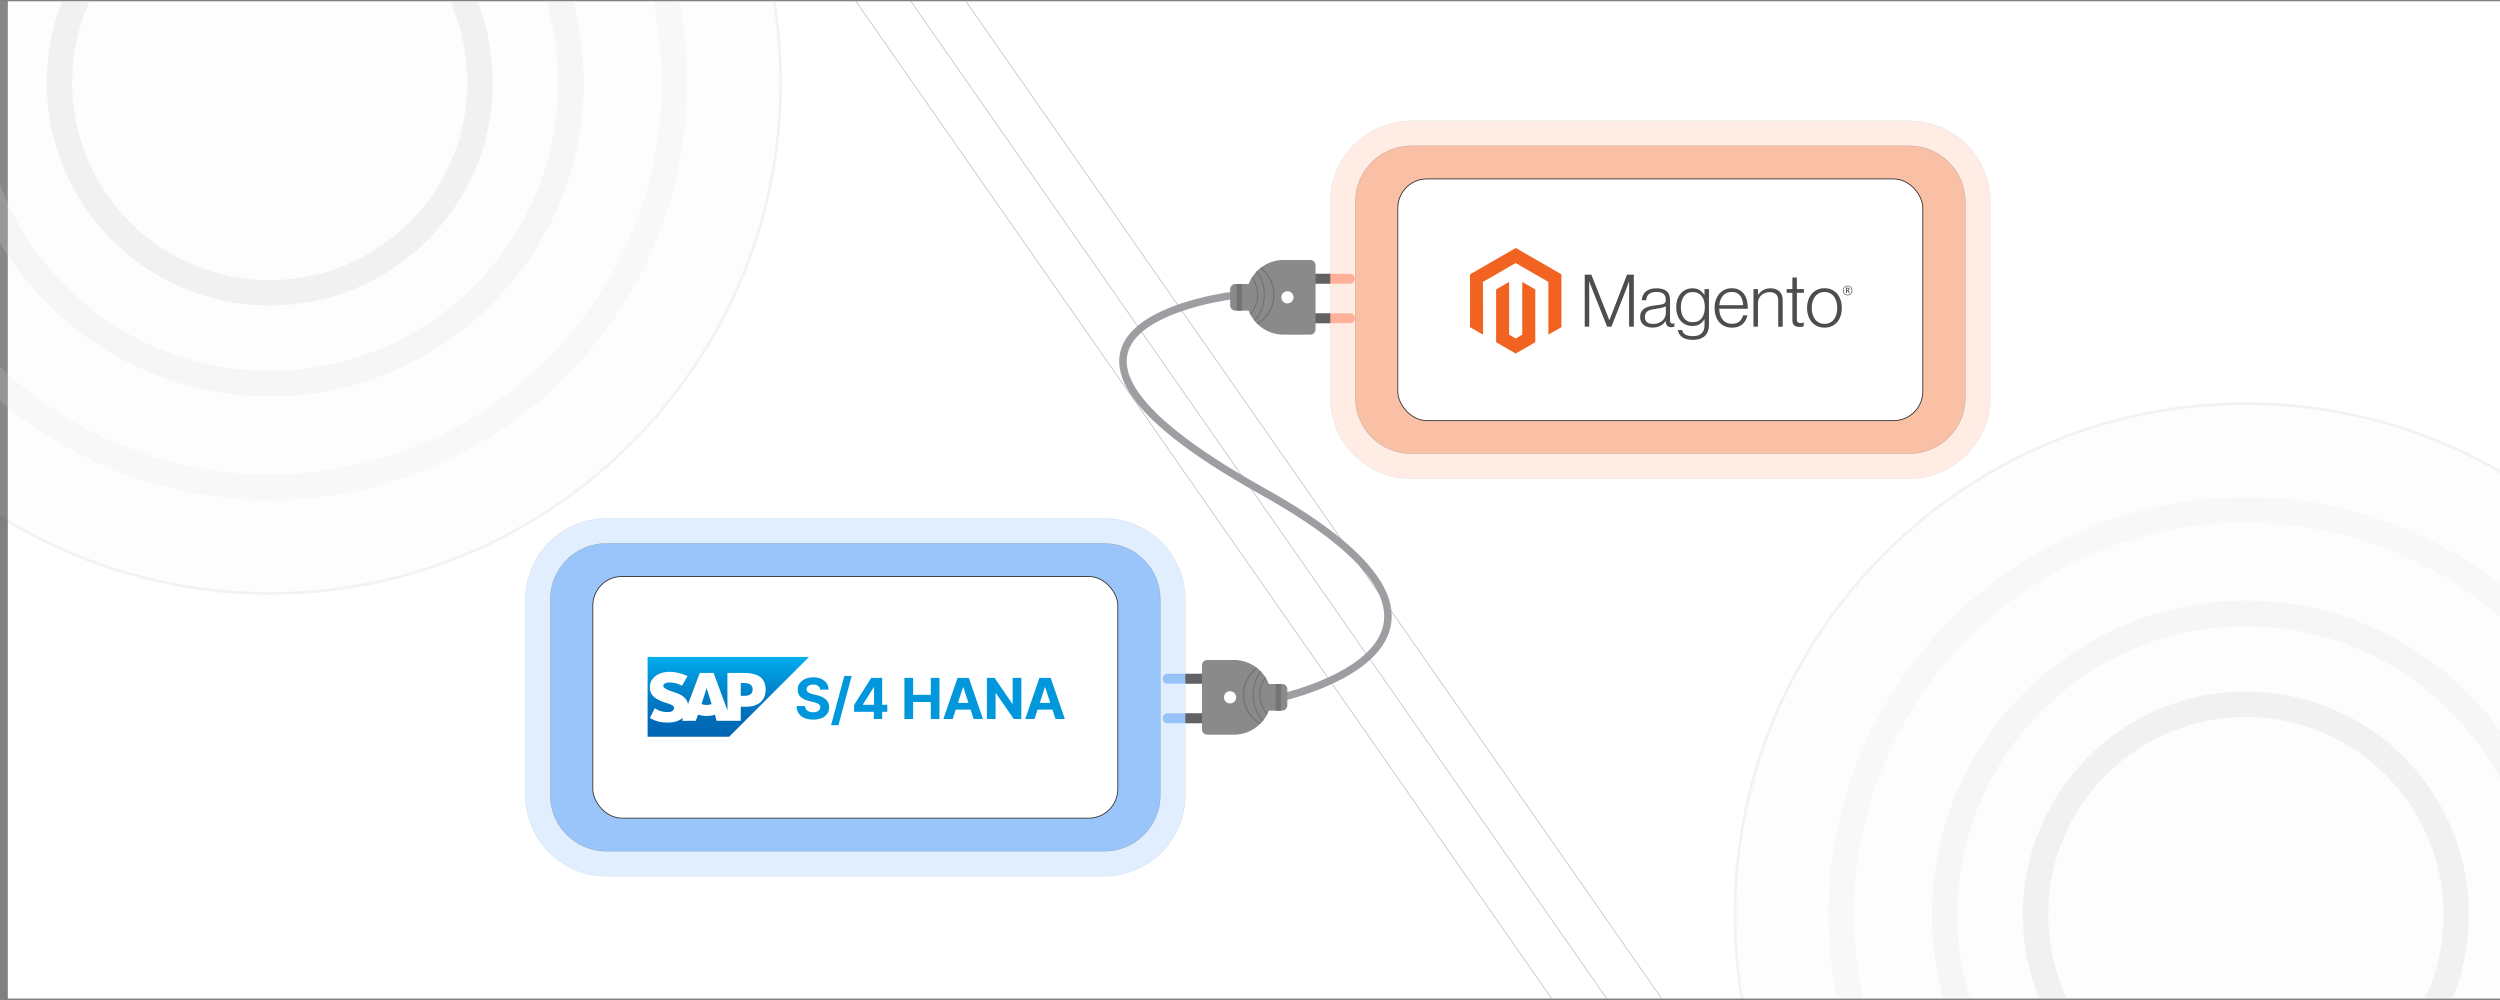 <?xml version="1.0" encoding="UTF-8"?><svg id="Layer_1" xmlns="http://www.w3.org/2000/svg" xmlns:xlink="http://www.w3.org/1999/xlink" viewBox="0 0 1000 400"><rect x="0" y="0" width="1000" height="400" fill="#808080" stroke="none"/><defs><clipPath id="clippath"><rect x="-.5" y=".5" width="1001" height="399" fill="none" stroke-width="0"/></clipPath><linearGradient id="linear-gradient" x1="302.385" y1="-289.232" x2="302.385" y2="-290.406" gradientTransform="translate(-7925.684 -7596.772) scale(27.174 -27.174)" gradientUnits="userSpaceOnUse"><stop offset="0" stop-color="#00aeef"/><stop offset=".212" stop-color="#0097dc"/><stop offset=".519" stop-color="#007cc5"/><stop offset=".792" stop-color="#006cb8"/><stop offset="1" stop-color="#0066b3"/></linearGradient></defs><g clip-path="url(#clippath)"><rect x="3.125" y="-.584" width="1000" height="400" fill="#fff" stroke-width="0"/><g opacity=".59"><path d="M898.346,570.207c-112.697,0-204.382-91.686-204.382-204.384s91.685-204.381,204.382-204.381,204.384,91.684,204.384,204.381-91.686,204.384-204.384,204.384Z" fill="#e6e7e7" opacity=".12" stroke="#58595b" stroke-miterlimit="10" stroke-width="1.123"/><path d="M898.346,527.687c-89.251,0-161.863-72.611-161.863-161.865s72.611-161.861,161.863-161.861,161.865,72.611,161.865,161.861-72.611,161.865-161.865,161.865Z" fill="none" opacity=".29" stroke="#dbdcdd" stroke-miterlimit="10" stroke-width="10.205"/><path d="M898.346,486.285c-66.422,0-120.461-54.039-120.461-120.463s54.039-120.459,120.461-120.459,120.463,54.039,120.463,120.459-54.039,120.463-120.463,120.463Z" fill="none" opacity=".37" stroke="#dbdcdd" stroke-miterlimit="10" stroke-width="10.205"/><circle cx="898.347" cy="365.824" r="84.128" fill="none" opacity=".59" stroke="#dbdcdd" stroke-miterlimit="10" stroke-width="10.205"/></g><g opacity=".59"><path d="M107.902,237.391c-112.697,0-204.382-91.686-204.382-204.384S-4.795-171.374,107.902-171.374s204.384,91.684,204.384,204.381-91.686,204.384-204.384,204.384Z" fill="#e6e7e7" opacity=".12" stroke="#58595b" stroke-miterlimit="10" stroke-width="1.123"/><path d="M107.902,194.871c-89.251,0-161.863-72.611-161.863-161.865S18.651-128.854,107.902-128.854,269.767-56.243,269.767,33.006s-72.611,161.865-161.865,161.865Z" fill="none" opacity=".29" stroke="#dbdcdd" stroke-miterlimit="10" stroke-width="10.205"/><path d="M107.902,153.469c-66.422,0-120.461-54.039-120.461-120.463s54.039-120.459,120.461-120.459,120.463,54.039,120.463,120.459-54.039,120.463-120.463,120.463Z" fill="none" opacity=".37" stroke="#dbdcdd" stroke-miterlimit="10" stroke-width="10.205"/><circle cx="107.903" cy="33.008" r="84.128" fill="none" opacity=".59" stroke="#dbdcdd" stroke-miterlimit="10" stroke-width="10.205"/></g><line x1="256.125" y1="-123.084" x2="706.125" y2="521.916" fill="none" stroke="#b1b3b5" stroke-miterlimit="10" stroke-width=".25"/><line x1="300.125" y1="-123.084" x2="750.125" y2="521.916" fill="none" stroke="#b1b3b5" stroke-miterlimit="10" stroke-width=".25"/><line x1="278.125" y1="-123.084" x2="728.125" y2="521.916" fill="none" stroke="#b1b3b5" stroke-miterlimit="10" stroke-width=".25"/><path d="M303.001,146.926h78.249c17.902,0,32.437,14.534,32.437,32.437v199.127c0,17.902-14.534,32.436-32.436,32.436h-78.249c-17.902,0-32.437-14.534-32.437-32.437v-199.127c0-17.902,14.534-32.437,32.437-32.437Z" transform="translate(621.051 -63.2) rotate(90)" fill="#0070f3" opacity=".12" stroke="#333" stroke-miterlimit="10" stroke-width=".171"/><path d="M303,156.926h78.25c12.383,0,22.436,10.053,22.436,22.436v199.128c0,12.383-10.053,22.436-22.436,22.436h-78.249c-12.383,0-22.436-10.053-22.436-22.436v-199.127c0-12.383,10.053-22.436,22.436-22.436Z" transform="translate(621.051 -63.2) rotate(90)" fill="#0070f3" opacity=".32" stroke="#333" stroke-miterlimit="10" stroke-width=".171"/><rect x="237.125" y="230.588" width="210" height="96.677" rx="11.659" ry="11.659" fill="#fff" stroke="#333" stroke-miterlimit="10" stroke-width=".35"/><path d="M259.04,294.705h32.614l31.917-31.923h-64.53v31.923" fill="url(#linear-gradient)" fill-rule="evenodd" stroke-width="0"/><path d="M297.336,269.167h-6.373l.021,14.989-5.55-14.994h-5.503l-4.737,12.523c-.504-3.187-3.798-4.286-6.39-5.11-1.712-.55-3.529-1.359-3.51-2.252.014-.734.972-1.414,2.875-1.312,1.277.069,2.405.172,4.649,1.256l2.206-3.845c-2.046-1.041-4.875-1.699-7.195-1.701h-.014c-2.705,0-4.957.876-6.353,2.32-.973,1.007-1.498,2.288-1.52,3.705-.035,1.949.679,3.331,2.18,4.436,1.268.929,2.891,1.532,4.32,1.975,1.763.546,3.203,1.022,3.185,2.033-.012.371-.161.724-.418.992-.44.454-1.114.624-2.047.643-1.8.038-3.133-.245-5.259-1.501l-1.963,3.895c2.123,1.207,4.377,1.813,6.938,1.813l.576-.004c2.229-.04,4.038-.575,5.475-1.731.082-.066.156-.133.233-.2l-.241,1.243,5.377-.017.965-2.47c1.014.346,2.168.538,3.392.538,1.193,0,2.316-.182,3.311-.508l.672,2.44,9.648.009.023-5.631h2.053c4.962,0,7.896-2.525,7.896-6.761-.001-4.717-2.853-6.771-8.923-6.771ZM282.656,281.98c-.694.005-1.383-.116-2.034-.356l2.012-6.353h.039l1.979,6.37c-.596.213-1.275.338-1.996.338h.001ZM297.709,278.33h-1.4v-5.12h1.401c1.866,0,3.355.621,3.355,2.527-.001,1.972-1.49,2.593-3.355,2.593" fill="#fff" fill-rule="evenodd" stroke-width="0"/><path d="M259.04,262.782h65.264v31.923h-65.264v-31.923Z" fill="none" stroke-width="0"/><path d="M328.092,275.878c-.064-.648-.34-1.152-.828-1.511-.488-.359-1.149-.538-1.985-.538-.568,0-1.047.079-1.438.237-.391.158-.69.376-.896.655-.206.279-.309.595-.309.948-.011.295.052.552.189.771.137.22.325.409.567.567.241.158.52.295.836.41.316.115.653.213,1.012.293l1.479.354c.718.161,1.377.375,1.977.643.6.268,1.12.598,1.559.988.439.391.781.852,1.025,1.382.244.53.368,1.139.374,1.824-.005,1.007-.261,1.879-.767,2.616-.506.737-1.235,1.307-2.186,1.712-.951.404-2.096.607-3.436.607-1.329,0-2.485-.204-3.468-.611-.983-.407-1.749-1.011-2.298-1.812-.549-.801-.837-1.793-.864-2.977h3.367c.037.552.197,1.011.478,1.378.281.367.659.643,1.133.828.474.185,1.011.277,1.611.277.589,0,1.102-.086,1.539-.257.437-.171.775-.41,1.017-.715.241-.305.362-.656.362-1.053,0-.37-.108-.68-.325-.932-.217-.252-.533-.466-.948-.643-.415-.177-.923-.338-1.523-.482l-1.792-.45c-1.388-.338-2.483-.865-3.287-1.583-.804-.718-1.203-1.685-1.197-2.901-.005-.997.261-1.867.8-2.612.538-.745,1.279-1.326,2.222-1.744.943-.418,2.014-.627,3.215-.627,1.222,0,2.289.209,3.203.627.913.418,1.625.999,2.134,1.744.509.745.771,1.607.787,2.588h-3.335Z" fill="#0097dc" stroke-width="0"/><path d="M340.679,270.373l-5.304,19.705h-2.949l5.304-19.705h2.949Z" fill="#0097dc" stroke-width="0"/><path d="M341.646,284.71v-2.74l6.871-10.825h2.363v3.793h-1.398l-4.332,6.855v.129h9.764v2.789h-13.268ZM349.546,287.603v-3.729l.064-1.214v-11.516h3.263v16.458h-3.327Z" fill="#0097dc" stroke-width="0"/><path d="M361.765,287.603v-16.458h3.48v6.791h7.064v-6.791h3.472v16.458h-3.472v-6.799h-7.064v6.799h-3.48Z" fill="#0097dc" stroke-width="0"/><path d="M381.079,287.603h-3.729l5.682-16.458h4.484l5.674,16.458h-3.729l-4.123-12.697h-.129l-4.131,12.697ZM380.846,281.134h8.808v2.716h-8.808v-2.716Z" fill="#0097dc" stroke-width="0"/><path d="M408.525,271.145v16.458h-3.006l-7.16-10.359h-.12v10.359h-3.48v-16.458h3.054l7.104,10.351h.145v-10.351h3.464Z" fill="#0097dc" stroke-width="0"/><path d="M413.823,287.603h-3.729l5.682-16.458h4.484l5.674,16.458h-3.729l-4.123-12.697h-.129l-4.131,12.697ZM413.59,281.134h8.808v2.716h-8.808v-2.716Z" fill="#0097dc" stroke-width="0"/><path d="M625-12.093h78.249c17.902,0,32.437,14.534,32.437,32.437v199.127c0,17.902-14.534,32.436-32.436,32.436h-78.249c-17.902,0-32.437-14.534-32.437-32.437V20.343c0-17.902,14.534-32.436,32.436-32.436Z" transform="translate(784.032 -544.218) rotate(90)" fill="#f26322" opacity=".12" stroke="#333" stroke-miterlimit="10" stroke-width=".171"/><path d="M625-2.093h78.25c12.383,0,22.436,10.053,22.436,22.436v199.128c0,12.383-10.053,22.436-22.436,22.436h-78.249c-12.383,0-22.436-10.053-22.436-22.436V20.343c0-12.383,10.053-22.436,22.436-22.436Z" transform="translate(784.032 -544.218) rotate(90)" fill="#f26322" opacity=".32" stroke="#333" stroke-miterlimit="10" stroke-width=".171"/><rect x="559.125" y="71.569" width="210" height="96.677" rx="11.659" ry="11.659" fill="#fff" stroke="#333" stroke-miterlimit="10" stroke-width=".35"/><polygon points="606.303 99.183 587.998 109.749 587.998 130.854 593.223 133.875 593.186 112.765 606.266 105.215 619.346 112.765 619.346 133.865 624.571 130.854 624.571 109.731 606.303 99.183" fill="#f26322" stroke-width="0"/><polygon points="608.895 133.87 606.285 135.387 603.66 133.884 603.66 112.765 598.439 115.781 598.449 136.891 606.28 141.415 614.12 136.891 614.12 115.781 608.895 112.765 608.895 133.87" fill="#f26322" stroke-width="0"/><path d="M636.54,109.878l7.186,18.153h.06l7.01-18.153h2.735v20.8h-1.891v-18.125h-.06c-.097.328-.203.659-.318.987-.097.272-.212.572-.337.899-.124.332-.24.641-.332.932l-6.023,15.307h-1.716l-6.083-15.303c-.115-.272-.235-.567-.35-.885-.115-.318-.226-.627-.323-.918-.115-.35-.235-.692-.35-1.019h-.06v18.125h-1.794v-20.8h2.647Z" fill="#4d4d4d" stroke-width="0"/><path d="M659.028,130.766c-.563-.157-1.093-.424-1.554-.784-.438-.35-.793-.798-1.033-1.31-.254-.521-.378-1.135-.378-1.831,0-.89.166-1.619.493-2.182.323-.558.784-1.019,1.337-1.351.563-.337,1.218-.595,1.965-.77.789-.18,1.591-.318,2.398-.406.738-.078,1.365-.161,1.877-.249.512-.088.932-.203,1.25-.337.318-.134.553-.314.696-.54.143-.226.217-.53.217-.918v-.291c0-1.028-.309-1.79-.932-2.283s-1.513-.743-2.675-.743c-2.68,0-4.086,1.116-4.22,3.348h-1.776c.097-1.453.636-2.62,1.614-3.491.978-.872,2.435-1.31,4.377-1.31,1.647,0,2.947.364,3.897,1.093.95.729,1.425,1.919,1.425,3.565v8.173c0,.447.083.77.249.973.166.203.415.314.743.337.102,0,.203-.009.304-.028.106-.018.226-.051.364-.088h.088v1.31c-.161.065-.323.12-.493.161-.24.055-.484.078-.729.074-.659,0-1.181-.171-1.573-.512-.392-.341-.604-.881-.641-1.614v-.318h-.078c-.235.318-.493.623-.77.904-.328.328-.692.613-1.093.844-.466.268-.964.47-1.485.609-.563.157-1.204.235-1.919.231-.659.005-1.314-.083-1.946-.268M663.46,129.184c.632-.263,1.158-.595,1.587-1.005.812-.761,1.273-1.826,1.282-2.938v-2.707c-.484.272-1.075.48-1.762.627-.687.148-1.402.268-2.14.364-.641.097-1.231.198-1.776.304-.544.106-1.015.272-1.411.507-.392.226-.72.553-.946.946-.235.397-.35.918-.35,1.559,0,.521.092.959.277,1.31.171.337.424.623.729.844.318.221.678.374,1.061.452.42.088.853.134,1.282.129.816,0,1.536-.129,2.168-.392" fill="#4d4d4d" stroke-width="0"/><path d="M672.846,134.829c-1.01-.747-1.582-1.683-1.716-2.809h1.743c.157.872.627,1.499,1.411,1.877s1.72.567,2.809.567c1.61,0,2.8-.383,3.565-1.148.766-.766,1.148-1.817,1.148-3.159v-2.384h-.088c-.563.853-1.213,1.499-1.951,1.946-.738.447-1.679.669-2.823.669-.992,0-1.882-.184-2.675-.553-.784-.36-1.48-.885-2.038-1.54-.563-.659-.996-1.448-1.296-2.371-.3-.922-.452-1.937-.452-3.039,0-1.222.175-2.301.521-3.242.346-.941.812-1.73,1.397-2.371.567-.627,1.268-1.125,2.052-1.453.789-.328,1.633-.498,2.486-.493,1.162,0,2.122.24,2.878.715.756.475,1.388,1.121,1.891,1.933h.088v-2.334h1.785v14.459c0,1.665-.466,3.016-1.397,4.045-1.144,1.204-2.823,1.803-5.032,1.803-1.863,0-3.298-.374-4.308-1.116M680.733,127.215c.798-1.107,1.194-2.56,1.194-4.363,0-.89-.097-1.706-.291-2.444-.194-.738-.493-1.374-.904-1.905-.401-.53-.927-.955-1.527-1.236-.613-.291-1.324-.438-2.14-.438-1.494,0-2.652.553-3.478,1.656-.826,1.102-1.236,2.578-1.236,4.423-.005.798.092,1.596.291,2.371.194.724.484,1.356.872,1.891.378.526.876.955,1.453,1.25.581.3,1.268.452,2.066.452,1.665,0,2.896-.553,3.699-1.656" fill="#4d4d4d" stroke-width="0"/><path d="M689.837,130.462c-.849-.378-1.6-.946-2.195-1.656-.59-.706-1.042-1.54-1.351-2.504-.309-.964-.466-2.006-.466-3.127,0-1.125.166-2.168.493-3.127.328-.959.789-1.794,1.379-2.5.586-.706,1.324-1.273,2.154-1.66.844-.397,1.79-.595,2.836-.595,1.204,0,2.214.226,3.039.683.807.438,1.494,1.07,2.006,1.831.512.766.876,1.642,1.093,2.634.212,1.005.323,2.029.318,3.053h-11.461c.014.802.134,1.6.364,2.371.203.687.526,1.333.959,1.905.42.549.964.987,1.587,1.282.641.309,1.388.466,2.241.466,1.259,0,2.237-.304,2.924-.918.687-.613,1.176-1.43,1.467-2.458h1.748c-.328,1.494-1.01,2.689-2.038,3.579s-2.398,1.337-4.1,1.337c-1.125,0-2.126-.198-2.998-.595M696.935,119.988c-.194-.65-.475-1.213-.844-1.688-.374-.48-.849-.863-1.397-1.121-.563-.272-1.231-.406-2.006-.406s-1.448.134-2.025.406c-.577.258-1.089.641-1.499,1.121-.42.498-.747,1.065-.973,1.674-.249.673-.41,1.379-.48,2.094h9.542c-.014-.706-.12-1.402-.318-2.08" fill="#4d4d4d" stroke-width="0"/><path d="M703.189,115.638v2.297h.06c.516-.766,1.194-1.407,1.992-1.877.826-.493,1.836-.743,3.039-.743,1.397,0,2.546.401,3.45,1.208.904.807,1.356,1.965,1.351,3.478v10.682h-1.803v-10.506c0-1.144-.304-1.983-.918-2.518-.613-.535-1.453-.802-2.518-.798-.618-.005-1.227.106-1.803.323-.544.203-1.047.503-1.485.885-.424.374-.77.835-1.005,1.351-.244.54-.369,1.125-.364,1.716v9.547h-1.799v-15.045h1.803Z" fill="#4d4d4d" stroke-width="0"/><path d="M717.735,130.171c-.521-.42-.784-1.111-.784-2.08v-10.967h-2.269v-1.485h2.269v-4.626h1.803v4.626h2.795v1.485h-2.795v10.677c0,.544.12.918.364,1.121.244.203.604.304,1.089.304.221,0,.438-.028.655-.074.184-.037.364-.092.54-.161h.088v1.54c-.535.18-1.098.268-1.66.263-.872,0-1.573-.207-2.094-.623" fill="#4d4d4d" stroke-width="0"/><path d="M726.886,130.462c-.844-.383-1.596-.95-2.195-1.66-.604-.706-1.065-1.54-1.384-2.5-.318-.959-.48-2.002-.48-3.127s.161-2.168.48-3.127c.318-.959.779-1.794,1.384-2.504.6-.71,1.351-1.273,2.195-1.66.863-.397,1.84-.595,2.924-.595s2.057.198,2.91.595c.839.387,1.582.955,2.182,1.66.604.706,1.056,1.54,1.365,2.504.309.964.461,2.006.466,3.127,0,1.125-.157,2.168-.466,3.127-.309.959-.766,1.794-1.365,2.5-.6.706-1.342,1.273-2.182,1.66-.853.397-1.822.595-2.91.595s-2.062-.198-2.924-.595M732.023,129.05c.632-.323,1.181-.789,1.6-1.365.429-.581.747-1.259.959-2.038.429-1.619.429-3.325,0-4.944-.212-.779-.53-1.457-.959-2.038-.42-.577-.969-1.042-1.6-1.365-.641-.332-1.374-.498-2.209-.493-.835.005-1.577.166-2.228.493-.632.328-1.176.793-1.6,1.365-.438.581-.761,1.259-.973,2.038-.424,1.619-.424,3.325,0,4.944.212.775.535,1.453.973,2.038.424.572.973,1.038,1.6,1.365.632.328,1.374.493,2.228.493s1.591-.166,2.209-.493" fill="#4d4d4d" stroke-width="0"/><path d="M739.038,118.138c-1.116,0-1.891-.775-1.891-1.933s.793-1.942,1.891-1.942,1.896.784,1.896,1.942-.793,1.933-1.896,1.933M739.038,114.486c-.899,0-1.619.618-1.619,1.716s.715,1.706,1.619,1.706,1.628-.618,1.628-1.706-.724-1.716-1.628-1.716M739.596,117.239l-.641-.918h-.207v.885h-.369v-2.149h.65c.447,0,.747.226.747.627,0,.309-.166.507-.433.59l.618.876-.364.088ZM739.034,115.399h-.286v.632h.268c.24,0,.392-.102.392-.318s-.134-.318-.374-.314" fill="#4d4d4d" stroke-width="0"/><path d="M494.434,117.99s-108.521,12.133,10.5,78.5c108.5,60.5,7.5,82.5,7.5,82.5" fill="none" fill-rule="evenodd" stroke="#9c9ea1" stroke-miterlimit="10" stroke-width="3"/><g id="Layer_1-2"><g id="_523630176"><path id="_523632216" d="M466.716,269.519h20.759v3.954h-20.759c-.906,0-1.648-.89-1.648-1.977h0c0-1.087.742-1.977,1.648-1.977h0Z" fill="#97c2f8" fill-rule="evenodd" stroke-width="0"/><polygon id="_523631688" points="474.125 269.519 484.839 269.519 484.839 273.473 474.125 273.473 474.125 269.519" fill="#626263" fill-rule="evenodd" stroke-width="0"/><path id="_523631736" d="M466.716,285.335h20.759v3.954h-20.759c-.906,0-1.648-.89-1.648-1.977h0c0-1.087.742-1.977,1.648-1.977h0Z" fill="#97c2f8" fill-rule="evenodd" stroke-width="0"/><polygon id="_523631088" points="474.125 285.335 484.839 285.335 484.839 289.289 474.125 289.289 474.125 285.335" fill="#626263" fill-rule="evenodd" stroke-width="0"/><path id="_523631304" d="M502.709,267.118c2.147,1.663,3.833,3.899,4.825,6.473h5.266c1.179,0,2.134.955,2.134,2.134v6.402c0,1.179-.956,2.134-2.134,2.134h-5.266c-.992,2.575-2.678,4.81-4.825,6.473-2.53,1.96-5.695,3.129-9.115,3.129h-10.67c-1.179,0-2.134-.956-2.134-2.134v-25.608c0-1.179.956-2.134,2.134-2.134h10.67c3.42,0,6.585,1.17,9.115,3.13h0ZM492.03,276.485c1.348,0,2.441,1.093,2.441,2.441s-1.093,2.441-2.441,2.441-2.441-1.093-2.441-2.441,1.093-2.441,2.441-2.441Z" fill="#8a8a8a" fill-rule="evenodd" stroke-width="0"/><polygon id="_523631160" points="510.238 273.591 512.371 273.591 512.371 284.261 510.238 284.261 510.238 273.591" fill="#737373" fill-rule="evenodd" stroke-width="0"/><path id="_523631448" d="M502.709,267.118c.093.072.185.145.276.219-.518.385-1.008.807-1.463,1.263-2.377,2.377-3.847,5.66-3.847,9.287s1.47,6.91,3.847,9.287c.827.827,1.764,1.544,2.787,2.128-.128.132-.259.262-.392.39-1.015-.594-1.946-1.315-2.772-2.141-2.473-2.473-4.003-5.89-4.003-9.664s1.53-7.191,4.003-9.664c.44-.44.909-.85,1.405-1.226.053.04.106.08.159.121h0ZM504.138,268.376c.12.12.238.242.354.366-1.857,2.42-2.988,5.627-2.988,9.145,0,3.77,1.298,7.182,3.397,9.653.155.182.314.359.477.531-.106.136-.214.27-.324.403-.166-.175-.328-.356-.486-.541-2.184-2.571-3.536-6.122-3.536-10.044,0-3.658,1.175-6.993,3.105-9.511h0ZM506.057,270.726c.093.141.184.283.272.427-1.355,1.898-2.153,4.223-2.153,6.733,0,2.902,1.065,5.555,2.827,7.589-.075.151-.152.302-.231.45-1.907-2.135-3.067-4.952-3.067-8.04,0-2.68.874-5.157,2.352-7.16h0Z" fill="#737373" fill-rule="evenodd" stroke-width="0"/></g></g><g id="Layer_1-3"><g id="_523630176-2"><path id="_523632216-2" d="M540.286,109.519c.906,0,1.648.89,1.648,1.977h0c0,1.087-.742,1.977-1.648,1.977h-20.759v-3.954h20.759Z" fill="#ffb098" fill-rule="evenodd" stroke-width="0"/><polygon id="_523631688-2" points="532.125 113.473 522.164 113.473 522.164 109.519 532.125 109.519 532.125 113.473" fill="#626263" fill-rule="evenodd" stroke-width="0"/><path id="_523631736-2" d="M540.286,125.335c.906,0,1.648.89,1.648,1.977h0c0,1.087-.742,1.977-1.648,1.977h-20.759v-3.954h20.759Z" fill="#ffb098" fill-rule="evenodd" stroke-width="0"/><polygon id="_523631088-2" points="532.125 129.289 522.164 129.289 522.164 125.335 532.125 125.335 532.125 129.289" fill="#626263" fill-rule="evenodd" stroke-width="0"/><path id="_523631304-2" d="M504.293,107.118c2.53-1.96,5.695-3.13,9.115-3.13h10.67c1.179,0,2.134.956,2.134,2.134v25.608c0,1.179-.956,2.134-2.134,2.134h-10.67c-3.42,0-6.585-1.17-9.115-3.129-2.147-1.663-3.833-3.899-4.825-6.473h-5.266c-1.179,0-2.134-.956-2.134-2.134v-6.402c0-1.179.956-2.134,2.134-2.134h5.266c.992-2.575,2.678-4.81,4.825-6.473h0ZM517.414,118.926c0,1.348-1.093,2.441-2.441,2.441s-2.441-1.093-2.441-2.441c0-1.348,1.093-2.441,2.441-2.441s2.441,1.093,2.441,2.441Z" fill="#8a8a8a" fill-rule="evenodd" stroke-width="0"/><polygon id="_523631160-2" points="496.765 124.261 494.631 124.261 494.631 113.591 496.765 113.591 496.765 124.261" fill="#737373" fill-rule="evenodd" stroke-width="0"/><path id="_523631448-2" d="M504.293,107.118c.053-.041.106-.081.159-.121.496.377.966.787,1.405,1.226,2.473,2.473,4.003,5.89,4.003,9.664s-1.53,7.191-4.003,9.664c-.826.826-1.758,1.547-2.772,2.141-.133-.128-.264-.257-.392-.39,1.023-.584,1.96-1.301,2.787-2.128,2.377-2.377,3.847-5.66,3.847-9.287,0-3.627-1.47-6.91-3.847-9.287-.456-.456-.945-.878-1.463-1.263.091-.074.183-.147.276-.219h0ZM502.865,108.376c1.93,2.518,3.105,5.853,3.105,9.511,0,3.922-1.351,7.474-3.536,10.044-.158.186-.32.366-.486.541-.11-.132-.218-.266-.324-.403.163-.172.323-.349.477-.531,2.099-2.47,3.397-5.883,3.397-9.653,0-3.518-1.131-6.724-2.988-9.145.116-.124.234-.246.354-.366h0ZM500.946,110.727c1.478,2.003,2.352,4.48,2.352,7.16,0,3.088-1.159,5.905-3.067,8.04-.079-.149-.156-.299-.231-.45,1.761-2.034,2.827-4.687,2.827-7.589,0-2.51-.798-4.835-2.153-6.733.088-.144.179-.286.272-.427h0Z" fill="#737373" fill-rule="evenodd" stroke-width="0"/></g></g></g></svg>